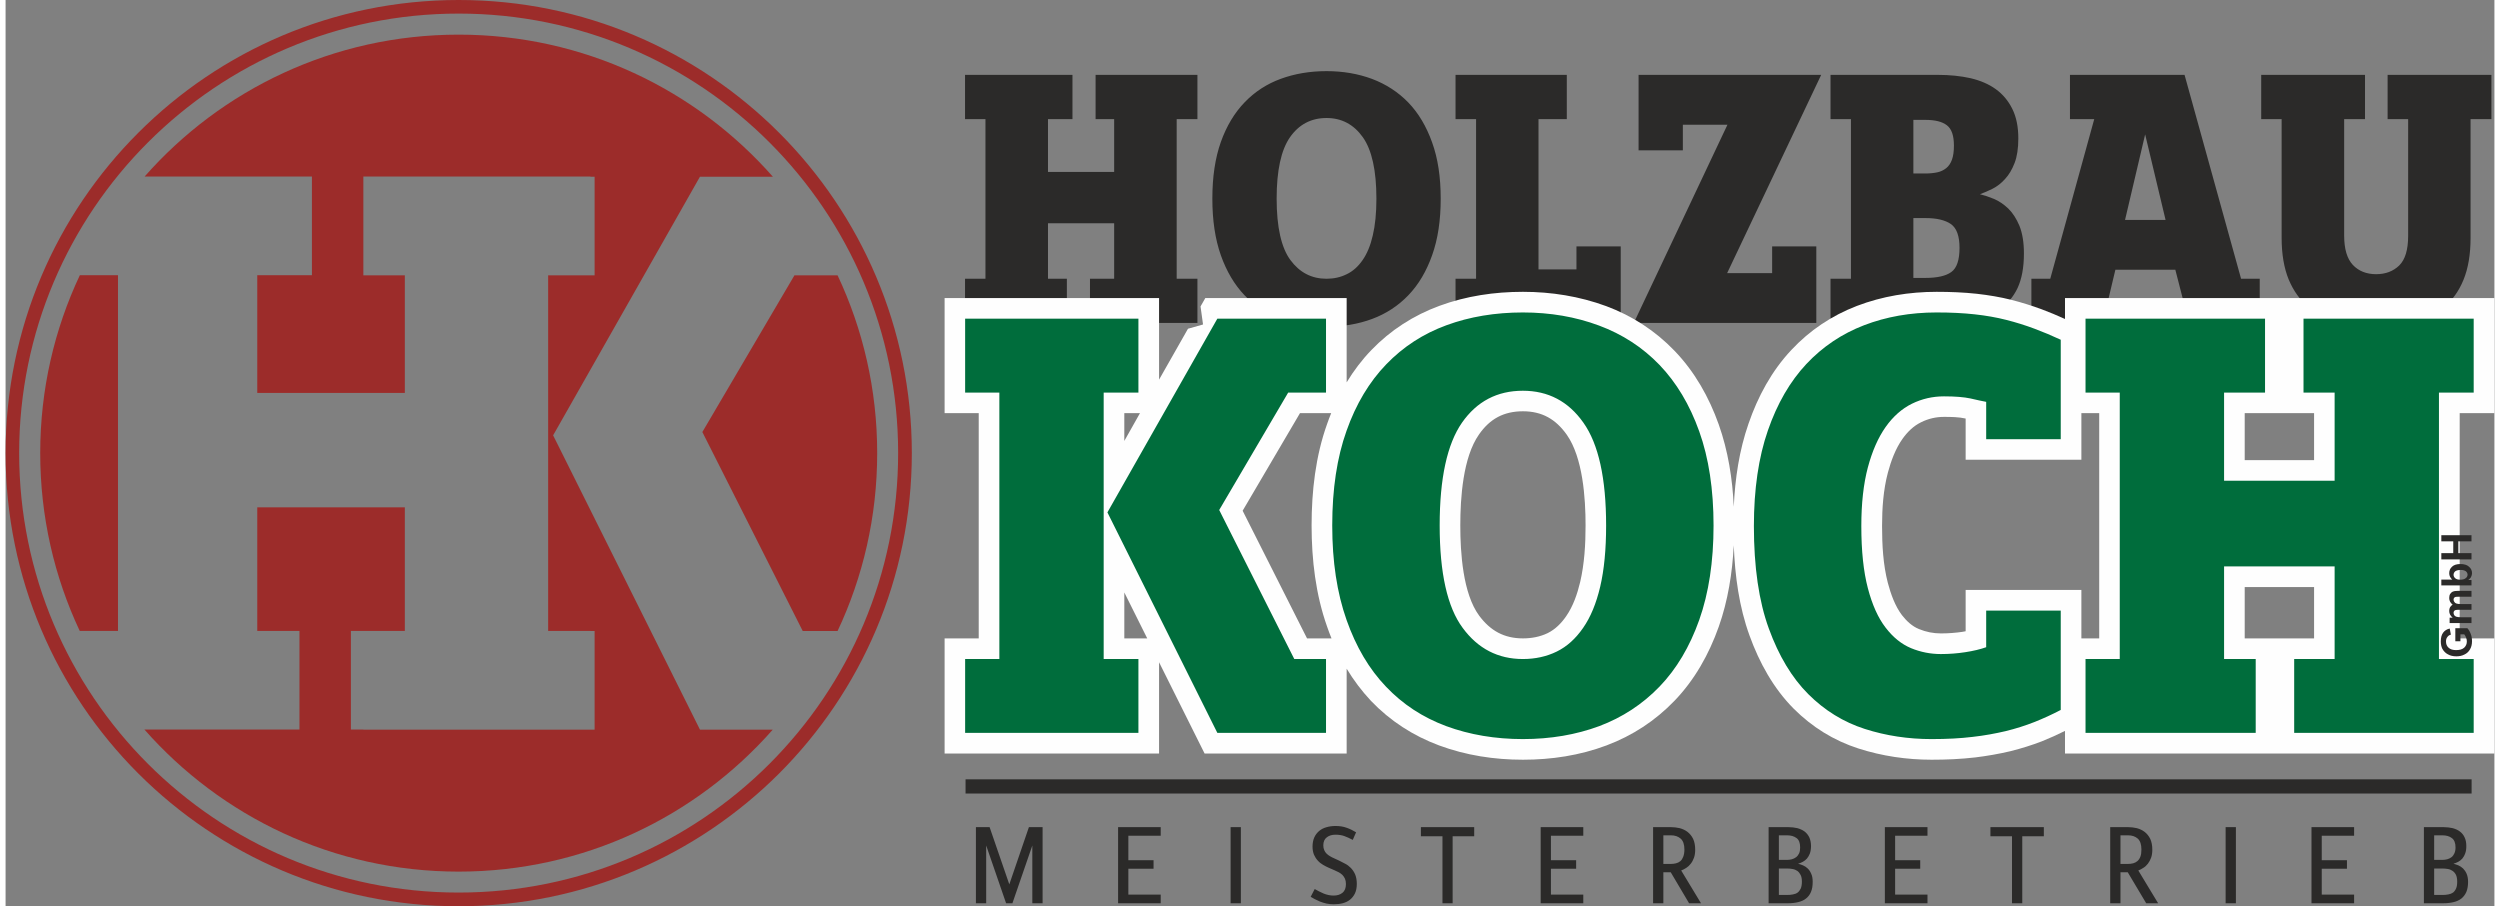<svg xmlns="http://www.w3.org/2000/svg" xmlns:xlink="http://www.w3.org/1999/xlink" xmlns:xodm="http://www.corel.com/coreldraw/odm/2003" xml:space="preserve" width="240px" height="87px" style="shape-rendering:geometricPrecision; text-rendering:geometricPrecision; image-rendering:optimizeQuality; fill-rule:evenodd; clip-rule:evenodd" viewBox="0 0 240 87.39">
 <rect x="0" y="0" width="240" height="87.39" fill="#808080" stroke="none"/>
 <defs>
  <style type="text/css">
   <![CDATA[
    .fil3 {fill:#FEFEFE}
    .fil5 {fill:#2B2A29}
    .fil2 {fill:#9C2C2A}
    .fil1 {fill:#2B2A29;fill-rule:nonzero}
    .fil0 {fill:#9C2C2A;fill-rule:nonzero}
    .fil4 {fill:#006D3C;fill-rule:nonzero}
   ]]>
  </style>
 </defs>
 <g id="Ebene_x0020_1">
  <path class="fil0" d="M43.69 0c12.07,0 22.99,4.89 30.9,12.8 7.9,7.9 12.8,18.83 12.8,30.89 0,12.07 -4.9,22.99 -12.8,30.9 -7.91,7.9 -18.83,12.8 -30.9,12.8 -12.06,0 -22.99,-4.9 -30.89,-12.8 -7.91,-7.91 -12.8,-18.83 -12.8,-30.9 0,-12.06 4.89,-22.99 12.8,-30.89 7.9,-7.91 18.83,-12.8 30.89,-12.8zm29.97 13.73c-7.67,-7.67 -18.27,-12.42 -29.97,-12.42 -11.7,0 -22.29,4.75 -29.96,12.42 -7.67,7.67 -12.42,18.26 -12.42,29.96 0,11.7 4.75,22.3 12.42,29.97 7.67,7.67 18.26,12.41 29.96,12.41 11.7,0 22.3,-4.74 29.97,-12.41 7.67,-7.67 12.41,-18.27 12.41,-29.97 0,-11.7 -4.74,-22.29 -12.41,-29.96z"></path>
  <path class="fil1" d="M104.57 31.14l0 -4.26 2.33 0 0 -5.35 -6.38 0 0 5.35 1.82 0 0 4.26 -9.82 0 0 -4.26 1.97 0 0 -15.39 -1.97 0 0 -4.27 10.36 0 0 4.27 -2.36 0 0 5.09 6.38 0 0 -5.09 -1.79 0 0 -4.27 9.82 0 0 4.27 -2 0 0 15.39 2 0 0 4.26 -10.36 0zm33.82 -11.98c0,2.08 -0.27,3.9 -0.83,5.46 -0.55,1.55 -1.31,2.83 -2.29,3.85 -0.98,1.02 -2.14,1.78 -3.48,2.28 -1.34,0.5 -2.81,0.75 -4.41,0.75 -1.6,0 -3.08,-0.25 -4.43,-0.75 -1.35,-0.5 -2.51,-1.26 -3.48,-2.28 -0.97,-1.02 -1.73,-2.3 -2.28,-3.85 -0.55,-1.56 -0.82,-3.38 -0.82,-5.46 0,-2.1 0.27,-3.92 0.82,-5.47 0.55,-1.54 1.32,-2.82 2.3,-3.83 0.98,-1.02 2.14,-1.77 3.48,-2.26 1.34,-0.49 2.81,-0.74 4.41,-0.74 1.58,0 3.04,0.25 4.39,0.75 1.35,0.51 2.52,1.27 3.5,2.28 0.98,1.02 1.74,2.3 2.29,3.84 0.56,1.54 0.83,3.35 0.83,5.43zm-6.2 0c0,-2.72 -0.44,-4.7 -1.31,-5.93 -0.88,-1.23 -2.04,-1.85 -3.5,-1.85 -1.48,0 -2.66,0.62 -3.52,1.85 -0.86,1.23 -1.29,3.21 -1.29,5.93 0,2.75 0.45,4.73 1.33,5.92 0.89,1.2 2.04,1.8 3.48,1.8 0.72,0 1.37,-0.15 1.95,-0.44 0.59,-0.28 1.1,-0.74 1.53,-1.36 0.43,-0.62 0.76,-1.41 0.98,-2.38 0.23,-0.97 0.35,-2.15 0.35,-3.54zm7.63 11.98l0 -4.26 1.98 0 0 -15.39 -1.98 0 0 -4.27 10.73 0 0 4.27 -2.73 0 0 14.49 3.66 0 0 -2.22 4.27 0 0 7.38 -15.93 0zm26.19 -4.8l4.34 0 0 -2.58 4.26 0 0 7.38 -17.6 0 9.03 -19.11 -4.3 0 0 2.47 -4.27 0 0 -7.28 17.61 0 -9.07 19.12zm28.62 -1.9c0,1.36 -0.21,2.47 -0.61,3.33 -0.41,0.86 -0.98,1.54 -1.71,2.05 -0.73,0.5 -1.6,0.85 -2.61,1.04 -1.02,0.19 -2.13,0.28 -3.32,0.28l-10.4 0 0 -4.26 1.97 0 0 -15.39 -1.97 0 0 -4.27 10.36 0c1.15,0 2.2,0.11 3.14,0.32 0.94,0.22 1.76,0.57 2.44,1.06 0.68,0.49 1.21,1.13 1.59,1.9 0.39,0.78 0.58,1.73 0.58,2.85 0,0.96 -0.12,1.75 -0.36,2.37 -0.24,0.62 -0.54,1.14 -0.92,1.54 -0.36,0.41 -0.77,0.72 -1.2,0.94 -0.43,0.21 -0.83,0.39 -1.22,0.53 0.41,0.1 0.86,0.25 1.35,0.45 0.49,0.21 0.95,0.52 1.38,0.93 0.43,0.42 0.79,0.98 1.08,1.67 0.28,0.7 0.43,1.58 0.43,2.66zm-6.21 -0.54c0,-1.15 -0.28,-1.91 -0.84,-2.3 -0.56,-0.38 -1.37,-0.57 -2.42,-0.57l-1.19 0 0 5.77 1.15 0c1.15,0 1.99,-0.19 2.51,-0.57 0.53,-0.38 0.79,-1.16 0.79,-2.33zm-0.54 -9.86c0,-0.96 -0.22,-1.61 -0.68,-1.96 -0.45,-0.35 -1.14,-0.52 -2.08,-0.52l-1.15 0 0 5.17 1.15 0c0.43,0 0.82,-0.04 1.15,-0.11 0.33,-0.07 0.62,-0.21 0.86,-0.4 0.24,-0.19 0.43,-0.46 0.56,-0.82 0.13,-0.36 0.19,-0.81 0.19,-1.36zm22.67 17.1l-1.32 -5.13 -5.78 0 -1.22 5.13 -6.88 0 0 -4.26 1.82 0 4.24 -15.39 -2.34 0 0 -4.27 11.05 0 5.45 19.66 1.8 0 0 4.26 -6.82 0zm-4.23 -18.18l-1.94 8.25 3.91 0 -1.97 -8.25zm31.38 -1.47l0 11.44c0,1.6 -0.23,2.95 -0.68,4.05 -0.45,1.1 -1.09,1.99 -1.9,2.66 -0.81,0.67 -1.78,1.14 -2.89,1.43 -1.11,0.29 -2.32,0.43 -3.64,0.43 -1.31,0 -2.53,-0.15 -3.64,-0.45 -1.11,-0.3 -2.07,-0.78 -2.89,-1.45 -0.81,-0.67 -1.44,-1.55 -1.9,-2.65 -0.45,-1.1 -0.68,-2.44 -0.68,-4.02l0 -11.44 -1.97 0 0 -4.27 10.01 0 0 4.27 -2.01 0 0 11.22c0,1.3 0.28,2.24 0.84,2.84 0.56,0.59 1.31,0.89 2.24,0.89 0.91,0 1.65,-0.28 2.23,-0.84 0.57,-0.56 0.86,-1.51 0.86,-2.85l0 -11.26 -1.98 0 0 -4.27 10.01 0 0 4.27 -2.01 0z"></path>
  <path class="fil2" d="M43.69 3.34c12.07,0 22.9,5.3 30.3,13.7l-7.03 0 -14.16 24.94 14.16 28.38 7.02 0c-7.39,8.39 -18.22,13.69 -30.29,13.69 -12.07,0 -22.9,-5.3 -30.3,-13.7l14.95 0 0 -9.51 -4.07 0 0 -11.92 14.23 0 0 11.92 -5.2 0 0 9.51 1.2 0 0 0.01 22.3 0 0 -9.51 -0.4 0 0 -0.01 -4.08 0 0 -34.29 4.48 0 0 -9.51 -0.4 0 0 -0.02 -21.9 0 0 0.02 0 0 0 9.51 4 0 0 11.34 -14.23 0 0 -11.35 5.27 0 0 -9.52 -16.13 0c7.39,-8.39 18.22,-13.68 30.28,-13.68zm36.54 23.21c2.45,5.2 3.82,11.01 3.82,17.14 0,6.14 -1.37,11.95 -3.82,17.16l-3.36 0 -9.68 -19.19 8.88 -15.11 4.16 0zm-73.08 34.29c-2.45,-5.21 -3.81,-11.02 -3.81,-17.15 0,-6.13 1.37,-11.95 3.82,-17.15l3.68 0 0 34.3 -3.69 0z"></path>
  <path class="fil1" d="M99.01 87.1l0 -5.57 -1.92 5.57 -0.61 0 -1.92 -5.57 0 5.57 -0.99 0 0 -7.34 1.32 0 1.9 5.52 1.89 -5.52 1.32 0 0 7.34 -0.99 0zm8.27 0l0 -7.34 4.11 0 0 0.83 -3.12 0 0 2.36 2.43 0 0 0.82 -2.43 0 0 2.5 3.12 0 0 0.83 -4.11 0zm10.85 0l0 -7.34 0.99 0 0 7.34 -0.99 0zm12.17 -1.88c0,0.37 -0.06,0.68 -0.18,0.93 -0.12,0.25 -0.28,0.45 -0.48,0.61 -0.2,0.16 -0.44,0.27 -0.7,0.34 -0.27,0.07 -0.56,0.1 -0.87,0.1 -0.25,0 -0.48,-0.02 -0.7,-0.07 -0.22,-0.05 -0.43,-0.12 -0.62,-0.19 -0.19,-0.08 -0.36,-0.16 -0.51,-0.24 -0.15,-0.08 -0.28,-0.15 -0.39,-0.22l0.39 -0.75c0.25,0.15 0.54,0.29 0.85,0.43 0.32,0.13 0.64,0.2 0.97,0.2 0.35,0 0.64,-0.09 0.86,-0.27 0.22,-0.18 0.33,-0.46 0.33,-0.84 0,-0.2 -0.03,-0.37 -0.09,-0.51 -0.07,-0.15 -0.15,-0.27 -0.25,-0.37 -0.09,-0.09 -0.21,-0.18 -0.34,-0.25 -0.13,-0.07 -0.27,-0.13 -0.4,-0.19l-0.55 -0.24c-0.19,-0.08 -0.38,-0.18 -0.57,-0.29 -0.19,-0.11 -0.36,-0.24 -0.51,-0.41 -0.15,-0.16 -0.27,-0.35 -0.37,-0.57 -0.09,-0.22 -0.14,-0.48 -0.14,-0.78 0,-0.34 0.06,-0.64 0.17,-0.89 0.12,-0.26 0.28,-0.46 0.48,-0.63 0.2,-0.16 0.43,-0.28 0.69,-0.35 0.27,-0.08 0.56,-0.12 0.87,-0.12 0.42,0 0.79,0.06 1.1,0.18 0.32,0.11 0.61,0.26 0.89,0.43l-0.32 0.73c-0.3,-0.16 -0.58,-0.28 -0.82,-0.37 -0.25,-0.09 -0.54,-0.13 -0.85,-0.13 -0.33,0 -0.61,0.08 -0.83,0.25 -0.23,0.17 -0.34,0.43 -0.34,0.78 0,0.18 0.03,0.33 0.09,0.46 0.05,0.13 0.13,0.24 0.22,0.33 0.1,0.1 0.21,0.18 0.33,0.25 0.13,0.08 0.25,0.14 0.39,0.2l0.5 0.23c0.19,0.09 0.38,0.19 0.58,0.3 0.2,0.1 0.38,0.24 0.55,0.41 0.16,0.17 0.3,0.37 0.41,0.62 0.1,0.24 0.16,0.55 0.16,0.9zm9.24 -4.58l0 6.46 -0.98 0 0 -6.46 -2.08 0 0 -0.88 5.14 0 0 0.88 -2.08 0zm8.49 6.46l0 -7.34 4.11 0 0 0.83 -3.12 0 0 2.36 2.43 0 0 0.82 -2.43 0 0 2.5 3.12 0 0 0.83 -4.11 0zm14.31 0l-1.77 -2.99 -0.71 0 0 2.99 -0.99 0 0 -7.34 1.71 0c0.29,0 0.58,0.04 0.86,0.1 0.28,0.08 0.53,0.19 0.75,0.36 0.22,0.17 0.4,0.39 0.54,0.67 0.13,0.28 0.2,0.63 0.2,1.05 0,0.3 -0.04,0.56 -0.12,0.78 -0.08,0.22 -0.18,0.41 -0.31,0.57 -0.12,0.16 -0.27,0.3 -0.43,0.4 -0.17,0.11 -0.33,0.19 -0.49,0.25l1.91 3.16 -1.15 0zm-0.45 -5.18c0,-0.49 -0.12,-0.84 -0.36,-1.05 -0.24,-0.21 -0.55,-0.32 -0.94,-0.32l-0.73 0 0 2.76 0.72 0c0.17,0 0.34,-0.02 0.5,-0.06 0.16,-0.04 0.3,-0.11 0.42,-0.21 0.12,-0.1 0.21,-0.25 0.28,-0.43 0.07,-0.18 0.11,-0.42 0.11,-0.69zm12.37 3.12c0,0.39 -0.05,0.71 -0.17,0.98 -0.11,0.26 -0.27,0.47 -0.48,0.63 -0.2,0.16 -0.45,0.27 -0.74,0.34 -0.29,0.07 -0.61,0.11 -0.97,0.11l-1.89 0 0 -7.34 1.88 0c0.33,0 0.63,0.04 0.9,0.1 0.27,0.08 0.5,0.18 0.7,0.33 0.19,0.15 0.34,0.34 0.45,0.57 0.1,0.23 0.16,0.5 0.16,0.83 0,0.27 -0.04,0.51 -0.11,0.71 -0.08,0.2 -0.17,0.36 -0.29,0.5 -0.12,0.13 -0.25,0.23 -0.4,0.31 -0.15,0.08 -0.3,0.14 -0.45,0.18 0.16,0.04 0.32,0.09 0.48,0.16 0.17,0.07 0.32,0.17 0.45,0.3 0.14,0.13 0.25,0.3 0.34,0.51 0.1,0.21 0.14,0.47 0.14,0.78zm-1.04 -0.02c0,-0.27 -0.04,-0.48 -0.12,-0.64 -0.08,-0.16 -0.18,-0.29 -0.31,-0.39 -0.13,-0.09 -0.29,-0.16 -0.46,-0.19 -0.17,-0.03 -0.35,-0.05 -0.54,-0.05l-0.79 0 0 2.55 0.78 0c0.2,0 0.4,-0.01 0.57,-0.05 0.18,-0.03 0.34,-0.09 0.46,-0.18 0.12,-0.09 0.22,-0.23 0.3,-0.39 0.07,-0.17 0.11,-0.39 0.11,-0.66zm-0.17 -3.3c0,-0.43 -0.11,-0.73 -0.34,-0.9 -0.24,-0.18 -0.54,-0.27 -0.93,-0.27l-0.78 0 0 2.37 0.78 0c0.16,0 0.31,-0.02 0.47,-0.06 0.15,-0.04 0.29,-0.11 0.41,-0.2 0.12,-0.09 0.22,-0.22 0.29,-0.37 0.07,-0.15 0.1,-0.34 0.1,-0.57zm8.17 5.38l0 -7.34 4.11 0 0 0.83 -3.12 0 0 2.36 2.42 0 0 0.82 -2.42 0 0 2.5 3.12 0 0 0.83 -4.11 0zm13.25 -6.46l0 6.46 -0.99 0 0 -6.46 -2.08 0 0 -0.88 5.15 0 0 0.88 -2.08 0zm11.95 6.46l-1.78 -2.99 -0.7 0 0 2.99 -0.99 0 0 -7.34 1.71 0c0.29,0 0.58,0.04 0.86,0.1 0.28,0.08 0.53,0.19 0.75,0.36 0.22,0.17 0.4,0.39 0.54,0.67 0.13,0.28 0.2,0.63 0.2,1.05 0,0.3 -0.04,0.56 -0.12,0.78 -0.08,0.22 -0.19,0.41 -0.31,0.57 -0.12,0.16 -0.27,0.3 -0.44,0.4 -0.16,0.11 -0.32,0.19 -0.48,0.25l1.91 3.16 -1.15 0zm-0.46 -5.18c0,-0.49 -0.12,-0.84 -0.35,-1.05 -0.24,-0.21 -0.55,-0.32 -0.94,-0.32l-0.73 0 0 2.76 0.72 0c0.17,0 0.34,-0.02 0.5,-0.06 0.15,-0.04 0.29,-0.11 0.41,-0.21 0.12,-0.1 0.22,-0.25 0.29,-0.43 0.07,-0.18 0.1,-0.42 0.1,-0.69zm8.12 5.18l0 -7.34 0.99 0 0 7.34 -0.99 0zm8.28 0l0 -7.34 4.11 0 0 0.83 -3.12 0 0 2.36 2.43 0 0 0.82 -2.43 0 0 2.5 3.12 0 0 0.83 -4.11 0zm15.1 -2.06c0,0.39 -0.06,0.71 -0.17,0.98 -0.12,0.26 -0.28,0.47 -0.48,0.63 -0.21,0.16 -0.45,0.27 -0.74,0.34 -0.29,0.07 -0.62,0.11 -0.98,0.11l-1.89 0 0 -7.34 1.88 0c0.33,0 0.63,0.04 0.9,0.1 0.28,0.08 0.51,0.18 0.7,0.33 0.2,0.15 0.35,0.34 0.45,0.57 0.11,0.23 0.16,0.5 0.16,0.83 0,0.27 -0.03,0.51 -0.11,0.71 -0.07,0.2 -0.17,0.36 -0.28,0.5 -0.12,0.13 -0.25,0.23 -0.4,0.31 -0.16,0.08 -0.3,0.14 -0.45,0.18 0.15,0.04 0.31,0.09 0.48,0.16 0.16,0.07 0.31,0.17 0.45,0.3 0.13,0.13 0.25,0.3 0.34,0.51 0.09,0.21 0.14,0.47 0.14,0.78zm-1.05 -0.02c0,-0.27 -0.04,-0.48 -0.11,-0.64 -0.08,-0.16 -0.18,-0.29 -0.32,-0.39 -0.13,-0.09 -0.28,-0.16 -0.45,-0.19 -0.18,-0.03 -0.36,-0.05 -0.55,-0.05l-0.79 0 0 2.55 0.78 0c0.21,0 0.4,-0.01 0.58,-0.05 0.18,-0.03 0.33,-0.09 0.46,-0.18 0.12,-0.09 0.22,-0.23 0.29,-0.39 0.08,-0.17 0.11,-0.39 0.11,-0.66zm-0.16 -3.3c0,-0.43 -0.12,-0.73 -0.35,-0.9 -0.23,-0.18 -0.54,-0.27 -0.93,-0.27l-0.78 0 0 2.37 0.78 0c0.16,0 0.32,-0.02 0.48,-0.06 0.15,-0.04 0.29,-0.11 0.41,-0.2 0.12,-0.09 0.21,-0.22 0.28,-0.37 0.07,-0.15 0.11,-0.34 0.11,-0.57z"></path>
  <path class="fil3" d="M166.65 52.59c-0.14,2.67 -0.56,5.34 -1.45,7.85 -0.94,2.65 -2.32,5.12 -4.28,7.15 -1.85,1.92 -4.04,3.35 -6.54,4.29 -2.58,0.97 -5.31,1.38 -8.06,1.38 -2.76,0 -5.5,-0.42 -8.09,-1.38 -2.5,-0.93 -4.71,-2.36 -6.56,-4.29 -0.9,-0.96 -1.68,-2 -2.35,-3.11l0 8.18 -13.7 0 -4.39 -8.8 0 8.8 -20.68 0 0 -11.1 3.29 0 0 -21.72 -3.29 0 0 -11.1 20.68 0 0 7.87 2.79 -4.91 1.45 -0.41 -0.24 -1.74 0.46 -0.81 13.63 0 0 8.13c0.68,-1.12 1.47,-2.17 2.39,-3.12 1.85,-1.92 4.06,-3.34 6.56,-4.26 2.58,-0.95 5.3,-1.35 8.05,-1.35 2.74,0 5.45,0.43 8.03,1.38 2.5,0.93 4.72,2.37 6.57,4.29 1.96,2.03 3.34,4.48 4.28,7.12 0.9,2.54 1.33,5.25 1.45,7.94 0.12,-2.72 0.53,-5.45 1.42,-8.01 0.9,-2.62 2.23,-5.09 4.14,-7.12 1.77,-1.89 3.89,-3.31 6.31,-4.24 2.46,-0.94 5.06,-1.36 7.69,-1.36 1.3,0 2.6,0.05 3.89,0.19 1.13,0.13 2.24,0.31 3.34,0.59 0.98,0.25 1.94,0.55 2.89,0.9 0.77,0.29 1.52,0.6 2.26,0.94l0 -2.02 41.41 0 0 11.1 -3.35 0 0 21.72 3.35 0 0 11.1 -41.41 0 0 -2.18c-0.72,0.36 -1.47,0.7 -2.22,1 -0.98,0.38 -1.99,0.69 -3.01,0.95 -1.14,0.27 -2.29,0.47 -3.44,0.61 -1.39,0.16 -2.79,0.22 -4.19,0.22 -2.4,0 -4.77,-0.35 -7.05,-1.08 -2.39,-0.77 -4.48,-2.07 -6.25,-3.84 -1.96,-1.97 -3.32,-4.45 -4.26,-7.05 -1,-2.74 -1.41,-5.75 -1.52,-8.7zm-38.82 -12.75l-3.01 0 -5.53 9.41 6.21 12.31 2.36 0c-0.15,-0.37 -0.29,-0.74 -0.42,-1.12 -1.11,-3.12 -1.5,-6.48 -1.5,-9.77 0,-3.3 0.38,-6.68 1.5,-9.8 0.12,-0.35 0.25,-0.69 0.39,-1.03zm92.05 0l-3.96 0 0 4.53 6.69 0 0 -4.53 -2.73 0zm-1.16 21.72l3.89 0 0 -4.95 -6.69 0 0 4.95 2.8 0zm-108.63 0l-2.21 -4.43 0 4.43 2.21 0zm90.08 0l1.72 0 0 -21.72 -1.72 0 0 4.49 -11.16 0 0 -3.97c-0.66,-0.15 -1.41,-0.16 -2.09,-0.16 -0.77,0 -1.51,0.17 -2.21,0.52 -0.74,0.36 -1.32,0.94 -1.79,1.6 -0.68,0.96 -1.11,2.14 -1.41,3.26 -0.44,1.66 -0.56,3.44 -0.56,5.15 0,1.81 0.1,3.73 0.56,5.49 0.28,1.05 0.69,2.22 1.36,3.1 0.44,0.56 0.97,1.07 1.64,1.34 0.68,0.28 1.38,0.42 2.11,0.42 0.7,0 1.39,-0.05 2.07,-0.15 0.11,-0.02 0.21,-0.04 0.32,-0.06l0 -3.98 11.16 0 0 4.67zm-90.78 -21.72l-1.51 0 0 2.68 1.51 -2.68zm42.97 10.83c0,-2.64 -0.26,-6.55 -1.82,-8.76 -1.06,-1.49 -2.38,-2.25 -4.22,-2.25 -1.85,0 -3.19,0.73 -4.24,2.24 -1.55,2.21 -1.8,6.13 -1.8,8.77 0,2.59 0.24,6.56 1.82,8.7 1.08,1.45 2.4,2.19 4.22,2.19 0.83,0 1.64,-0.15 2.39,-0.51 0.74,-0.37 1.32,-0.96 1.78,-1.63 0.67,-0.96 1.08,-2.16 1.35,-3.3 0.41,-1.76 0.52,-3.64 0.52,-5.45z"></path>
  <path class="fil4" d="M92.53 70.67l0 -7.12 3.3 0 0 -25.69 -3.3 0 0 -7.13 16.71 0 0 7.13 -3.35 0 0 25.69 3.35 0 0 7.12 -16.71 0zm24.32 0l-10.6 -21.26 10.6 -18.68 10.48 0 0 7.13 -3.65 0 -6.65 11.32 7.24 14.37 3.06 0 0 7.12 -10.48 0zm47.85 -20c0,3.48 -0.46,6.51 -1.38,9.11 -0.92,2.59 -2.2,4.74 -3.83,6.43 -1.64,1.7 -3.58,2.97 -5.81,3.81 -2.24,0.83 -4.69,1.25 -7.37,1.25 -2.67,0 -5.14,-0.42 -7.39,-1.25 -2.26,-0.84 -4.2,-2.11 -5.81,-3.81 -1.62,-1.69 -2.89,-3.84 -3.8,-6.43 -0.92,-2.6 -1.38,-5.63 -1.38,-9.11 0,-3.51 0.46,-6.56 1.38,-9.13 0.91,-2.58 2.19,-4.71 3.83,-6.41 1.64,-1.7 3.57,-2.95 5.81,-3.77 2.23,-0.82 4.69,-1.23 7.36,-1.23 2.64,0 5.08,0.42 7.34,1.26 2.26,0.84 4.2,2.1 5.84,3.8 1.63,1.7 2.91,3.83 3.83,6.41 0.92,2.57 1.38,5.6 1.38,9.07zm-10.36 0c0,-4.55 -0.73,-7.85 -2.19,-9.91 -1.45,-2.06 -3.4,-3.08 -5.84,-3.08 -2.47,0 -4.43,1.02 -5.87,3.08 -1.43,2.06 -2.15,5.36 -2.15,9.91 0,4.59 0.74,7.89 2.22,9.88 1.47,2 3.41,3 5.8,3 1.2,0 2.29,-0.24 3.27,-0.72 0.98,-0.48 1.82,-1.24 2.54,-2.28 0.72,-1.03 1.27,-2.36 1.65,-3.98 0.38,-1.62 0.57,-3.58 0.57,-5.9zm43.84 17.79c-0.84,0.44 -1.69,0.83 -2.55,1.17 -0.86,0.34 -1.78,0.63 -2.75,0.87 -0.98,0.23 -2.05,0.43 -3.21,0.56 -1.15,0.14 -2.47,0.21 -3.95,0.21 -2.24,0 -4.38,-0.32 -6.44,-0.98 -2.05,-0.66 -3.87,-1.78 -5.45,-3.36 -1.57,-1.57 -2.84,-3.68 -3.8,-6.32 -0.96,-2.63 -1.44,-5.93 -1.44,-9.88 0,-3.55 0.45,-6.63 1.35,-9.22 0.9,-2.6 2.14,-4.73 3.71,-6.41 1.58,-1.68 3.44,-2.92 5.57,-3.74 2.14,-0.82 4.46,-1.23 6.98,-1.23 1.36,0 2.59,0.06 3.68,0.18 1.1,0.12 2.12,0.3 3.06,0.54 0.94,0.24 1.83,0.52 2.69,0.84 0.86,0.32 1.71,0.68 2.55,1.07l0 9.59 -7.19 0 0 -3.6c-0.4,-0.08 -0.91,-0.18 -1.53,-0.33 -0.62,-0.13 -1.46,-0.2 -2.54,-0.2 -1.08,0 -2.11,0.23 -3.09,0.71 -0.97,0.48 -1.82,1.23 -2.54,2.25 -0.72,1.02 -1.29,2.32 -1.71,3.89 -0.42,1.58 -0.63,3.47 -0.63,5.66 0,2.4 0.21,4.39 0.63,5.99 0.42,1.6 0.99,2.87 1.71,3.8 0.72,0.94 1.54,1.6 2.45,1.98 0.92,0.38 1.88,0.57 2.88,0.57 0.8,0 1.59,-0.06 2.36,-0.18 0.78,-0.12 1.45,-0.28 2.01,-0.48l0 -3.53 7.19 0 0 9.58zm22.51 2.21l0 -7.12 3.9 0 0 -8.93 -10.66 0 0 8.93 3.05 0 0 7.12 -16.41 0 0 -7.12 3.3 0 0 -25.69 -3.3 0 0 -7.13 17.31 0 0 7.13 -3.95 0 0 8.5 10.66 0 0 -8.5 -3 0 0 -7.13 16.41 0 0 7.13 -3.35 0 0 25.69 3.35 0 0 7.12 -17.31 0z"></path>
  <path class="fil1" d="M236.72 61.84l-0.49 0 0 -1.26 1.16 0c0.12,0.12 0.23,0.3 0.32,0.53 0.09,0.23 0.13,0.47 0.13,0.71 0,0.3 -0.06,0.57 -0.19,0.79 -0.13,0.23 -0.31,0.4 -0.55,0.51 -0.23,0.12 -0.49,0.17 -0.77,0.17 -0.31,0 -0.58,-0.06 -0.81,-0.19 -0.24,-0.12 -0.42,-0.31 -0.55,-0.55 -0.09,-0.19 -0.14,-0.42 -0.14,-0.7 0,-0.36 0.07,-0.64 0.23,-0.85 0.15,-0.2 0.36,-0.33 0.63,-0.39l0.11 0.59c-0.15,0.04 -0.26,0.11 -0.34,0.23 -0.09,0.11 -0.13,0.25 -0.13,0.42 0,0.26 0.08,0.46 0.25,0.61 0.16,0.15 0.4,0.23 0.72,0.23 0.35,0 0.61,-0.08 0.78,-0.23 0.17,-0.16 0.26,-0.36 0.26,-0.6 0,-0.13 -0.02,-0.25 -0.07,-0.37 -0.05,-0.13 -0.11,-0.23 -0.18,-0.32l-0.37 0 0 0.67zm-1.04 -1.76l0 -0.52 0.29 0c-0.22,-0.18 -0.33,-0.4 -0.33,-0.65 0,-0.14 0.03,-0.26 0.08,-0.35 0.06,-0.1 0.14,-0.18 0.25,-0.25 -0.11,-0.09 -0.19,-0.19 -0.25,-0.3 -0.05,-0.1 -0.08,-0.22 -0.08,-0.34 0,-0.16 0.03,-0.29 0.09,-0.39 0.07,-0.11 0.16,-0.19 0.28,-0.24 0.09,-0.04 0.23,-0.06 0.43,-0.06l1.35 0 0 0.56 -1.2 0c-0.21,0 -0.35,0.01 -0.41,0.05 -0.08,0.05 -0.12,0.14 -0.12,0.24 0,0.08 0.03,0.15 0.08,0.22 0.04,0.07 0.11,0.12 0.2,0.15 0.1,0.03 0.24,0.05 0.44,0.05l1.01 0 0 0.55 -1.15 0c-0.21,0 -0.34,0.01 -0.4,0.03 -0.06,0.02 -0.1,0.05 -0.13,0.1 -0.03,0.04 -0.05,0.09 -0.05,0.17 0,0.08 0.03,0.16 0.07,0.23 0.05,0.07 0.12,0.11 0.2,0.14 0.09,0.03 0.24,0.05 0.44,0.05l1.02 0 0 0.56 -2.11 0zm2.11 -3.63l-2.91 0 0 -0.56 1.05 0c-0.19,-0.17 -0.29,-0.38 -0.29,-0.61 0,-0.26 0.09,-0.47 0.28,-0.64 0.18,-0.17 0.45,-0.25 0.8,-0.25 0.36,0 0.64,0.08 0.83,0.26 0.2,0.17 0.29,0.38 0.29,0.62 0,0.12 -0.03,0.24 -0.09,0.36 -0.06,0.12 -0.15,0.21 -0.27,0.3l0.31 0 0 0.52zm-1.09 -0.55c0.21,0 0.38,-0.04 0.48,-0.11 0.15,-0.09 0.23,-0.22 0.23,-0.38 0,-0.12 -0.06,-0.23 -0.16,-0.32 -0.11,-0.08 -0.27,-0.13 -0.5,-0.13 -0.24,0 -0.42,0.05 -0.53,0.13 -0.1,0.09 -0.16,0.2 -0.16,0.34 0,0.13 0.06,0.24 0.16,0.33 0.1,0.09 0.26,0.14 0.48,0.14zm1.09 -1.96l-2.91 0 0 -0.6 1.15 0 0 -1.14 -1.15 0 0 -0.59 2.91 0 0 0.59 -1.27 0 0 1.14 1.27 0 0 0.6z"></path>
  <polygon class="fil5" points="92.57,75.15 237.8,75.15 237.8,76.52 92.57,76.52 "></polygon>
 </g>
</svg>